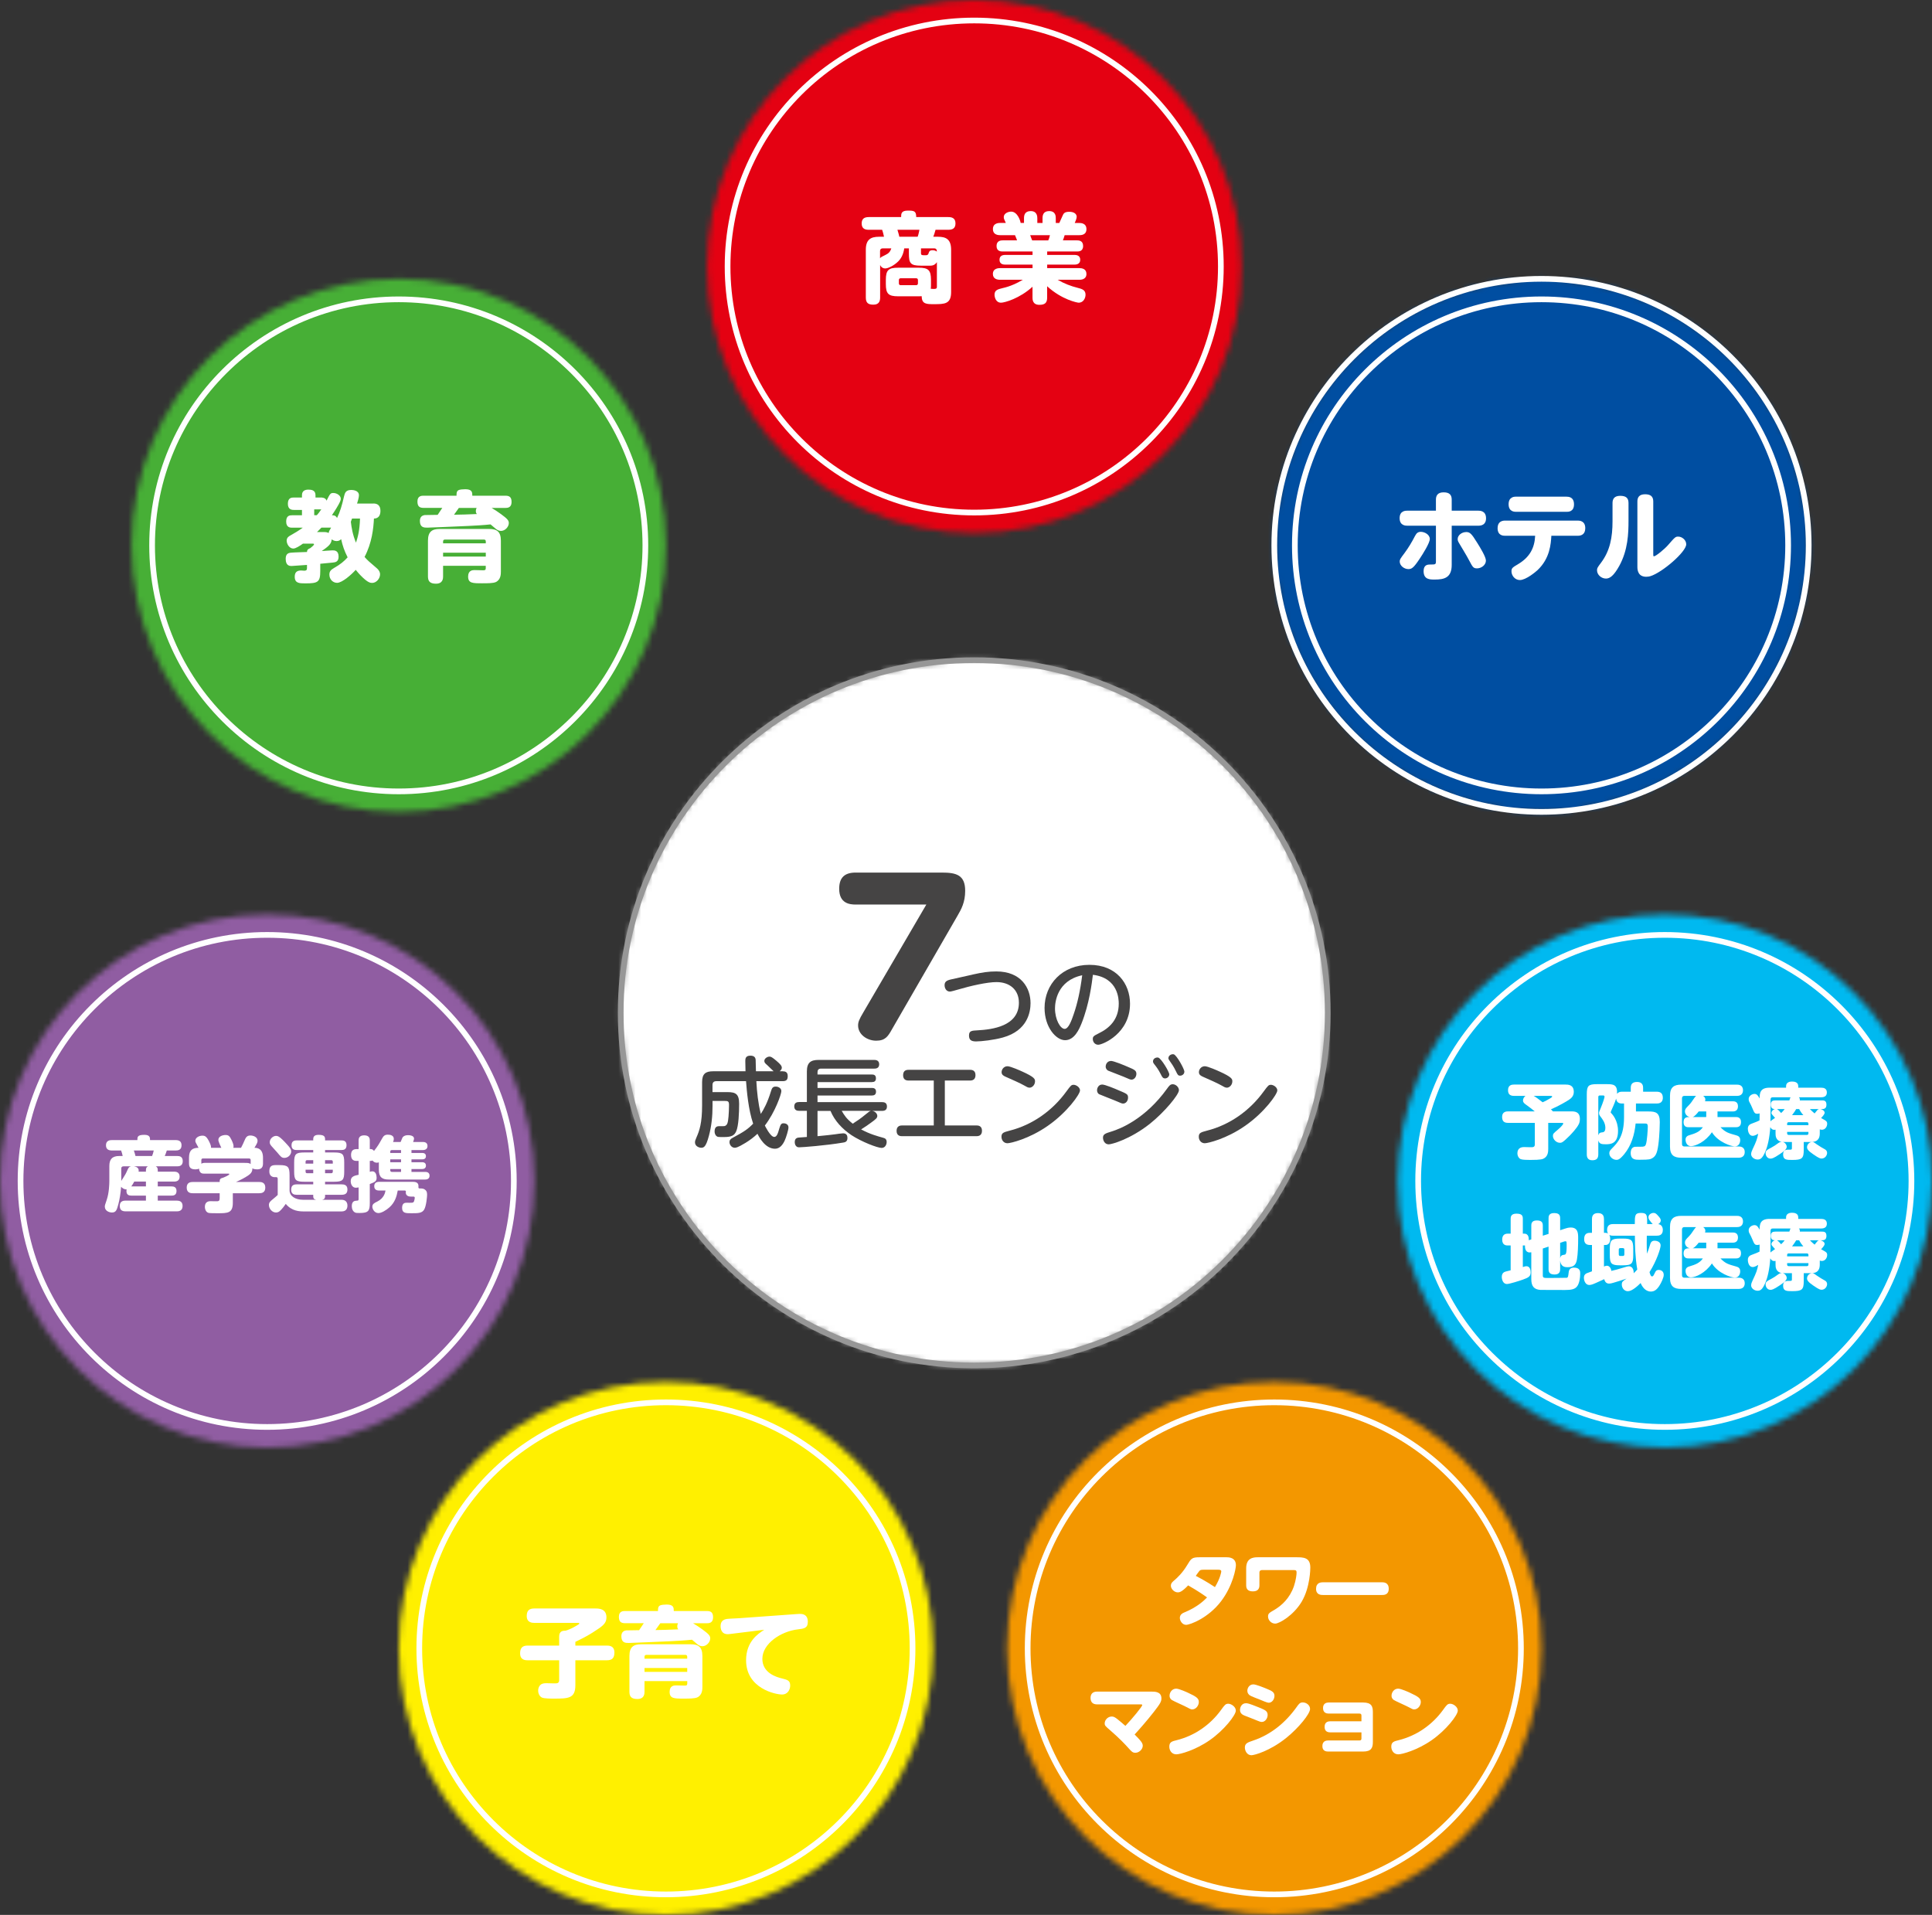 <svg width="339" height="336" viewBox="0 0 339 336" fill="none" xmlns="http://www.w3.org/2000/svg">
<rect x="0" y="0" width="339" height="336" fill="#333333" stroke="none"/>
<g clip-path="url(#clip0_6375_26433)">
<mask id="mask0_6375_26433" style="mask-type:luminance" maskUnits="userSpaceOnUse" x="108" y="115" width="125" height="125">
<path d="M170.943 239.589C205.201 239.589 232.972 211.886 232.972 177.713C232.972 143.54 205.201 115.837 170.943 115.837C136.684 115.837 108.913 143.54 108.913 177.713C108.913 211.886 136.684 239.589 170.943 239.589Z" fill="white"/>
</mask>
<g mask="url(#mask0_6375_26433)">
<path d="M236.579 112.24H105.306V243.186H236.579V112.24Z" fill="white"/>
</g>
<path d="M170.943 239.589C205.201 239.589 232.972 211.886 232.972 177.713C232.972 143.54 205.201 115.837 170.943 115.837C136.684 115.837 108.913 143.54 108.913 177.713C108.913 211.886 136.684 239.589 170.943 239.589Z" stroke="#979797" stroke-miterlimit="10"/>
<mask id="mask1_6375_26433" style="mask-type:luminance" maskUnits="userSpaceOnUse" x="124" y="0" width="94" height="94">
<path d="M170.943 93.533C196.835 93.533 217.826 72.595 217.826 46.767C217.826 20.938 196.835 0 170.943 0C145.05 0 124.06 20.938 124.06 46.767C124.06 72.595 145.05 93.533 170.943 93.533Z" fill="white"/>
</mask>
<g mask="url(#mask1_6375_26433)">
<path d="M221.432 -3.597H120.453V97.131H221.432V-3.597Z" fill="#E40112"/>
</g>
<path d="M170.943 89.936C194.844 89.936 214.219 70.608 214.219 46.767C214.219 22.925 194.844 3.597 170.943 3.597C147.042 3.597 127.666 22.925 127.666 46.767C127.666 70.608 147.042 89.936 170.943 89.936Z" stroke="white" stroke-miterlimit="10"/>
<path d="M157.585 51.99C155.89 51.99 155.435 51.544 155.435 49.846V49.119C155.435 47.378 155.918 46.975 157.585 46.975H161.205C162.886 46.975 163.355 47.392 163.355 49.119V49.846C163.355 50.242 163.355 50.378 163.319 50.673C164.148 50.724 164.393 50.724 164.393 50.328V45.997C164.011 46.601 163.456 46.615 163.218 46.615H161.559C159.741 46.615 159.481 46.169 159.481 44.493V43.579H158.666C158.493 44.687 158.111 45.356 157.613 45.86C156.885 46.587 155.832 47.105 155.312 47.105C154.981 47.105 154.634 46.932 154.433 46.5V52.199C154.433 52.681 154.346 53.458 153.257 53.458C152.355 53.458 151.922 53.163 151.922 52.199V43.838C151.922 42.011 152.802 41.543 154.245 41.543H155.111C155.074 41.32 154.901 40.608 154.779 40.32H152.442C151.886 40.32 151.194 40.198 151.194 39.212C151.194 38.399 151.641 38.09 152.442 38.09H158.118C158.118 37.521 158.118 36.953 159.28 36.953C160.354 36.953 160.765 37.003 160.765 38.09H166.391C166.911 38.09 167.654 38.19 167.654 39.198C167.654 40.047 167.17 40.32 166.391 40.32H164.155C164.018 40.852 163.881 41.234 163.759 41.543H164.588C165.987 41.543 166.889 41.975 166.889 43.838V51.249C166.889 53.371 165.713 53.371 163.845 53.371C162.597 53.371 161.717 53.371 161.732 51.976C161.609 51.99 161.559 51.99 161.213 51.99H157.592H157.585ZM154.418 45.328C154.555 45.119 154.642 45.083 155.356 44.738C155.875 44.479 156.171 44.255 156.394 43.579H154.887C154.577 43.579 154.418 43.752 154.418 44.047V45.328ZM161.018 41.543C161.205 41.025 161.292 40.493 161.328 40.32H157.469C157.714 41.097 157.743 41.284 157.801 41.543H161.018ZM161.068 49.155C161.068 48.947 160.967 48.824 160.736 48.824H158.053C157.83 48.824 157.722 48.947 157.722 49.155V49.709C157.722 49.918 157.823 50.04 158.053 50.04H160.736C160.96 50.04 161.068 49.918 161.068 49.709V49.155ZM161.602 44.407C161.602 44.788 161.739 44.788 162.482 44.788C162.792 44.788 162.879 44.601 162.915 44.493C163.037 44.133 163.102 43.903 163.658 43.903C164.054 43.903 164.278 44.076 164.386 44.148C164.386 43.939 164.372 43.579 163.903 43.579H161.602V44.407Z" fill="white"/>
<path d="M179.677 39.126V38.298C179.677 37.816 179.778 37.039 180.853 37.039C181.993 37.039 182.014 38.003 182.014 38.298V39.126H182.93V38.298C182.93 37.852 183.002 37.039 184.091 37.039C185.253 37.039 185.253 37.989 185.253 38.298V39.126H185.873C185.873 39.126 186.407 37.931 186.464 37.816C186.616 37.471 186.775 37.161 187.626 37.161C188.477 37.161 188.924 37.557 188.924 38.039C188.924 38.385 188.65 38.953 188.578 39.126H189.371C189.616 39.126 190.633 39.126 190.633 40.212C190.633 41.298 189.58 41.263 189.371 41.263H186.811C186.638 41.817 186.623 41.881 186.501 42.176H188.974C189.234 42.176 190.049 42.176 190.049 43.162C190.049 44.148 189.234 44.126 188.974 44.126H183.745V44.73H188.542C188.729 44.73 189.544 44.73 189.544 45.58C189.544 46.428 188.729 46.428 188.542 46.428H183.745V47.047H189.386C189.818 47.047 190.633 47.148 190.633 48.069C190.633 49.091 189.595 49.091 189.386 49.091H185.592C186.681 49.745 187.878 50.199 189.104 50.508C189.869 50.695 190.475 50.889 190.475 51.717C190.475 52.249 190.143 53.112 189.263 53.112C189.054 53.112 186.335 52.609 183.738 50.227V52.227C183.738 53.141 183.341 53.487 182.368 53.487C181.17 53.487 181.17 52.523 181.17 52.227V50.314C178.92 52.371 176.273 53.112 175.645 53.112C174.693 53.112 174.506 52.076 174.506 51.717C174.506 50.954 174.989 50.767 175.963 50.544C177.189 50.27 178.437 49.717 179.461 49.091H175.479C175.032 49.091 174.217 48.968 174.217 48.069C174.217 47.047 175.27 47.047 175.479 47.047H181.177V46.428H176.381C176.172 46.428 175.378 46.428 175.378 45.58C175.378 44.73 176.193 44.73 176.381 44.73H181.177V44.126H175.934C175.674 44.126 174.859 44.126 174.859 43.162C174.859 42.198 175.674 42.176 175.934 42.176H178.458C178.458 42.176 178.249 41.586 178.098 41.263H175.487C175.263 41.263 174.224 41.263 174.224 40.191C174.224 39.118 175.277 39.118 175.487 39.118H176.489C176.157 38.428 176.129 38.342 176.129 38.082C176.129 37.442 176.893 37.133 177.427 37.133C178.566 37.133 179.071 38.845 179.086 39.118H179.677V39.126ZM183.933 42.184C184.055 41.925 184.12 41.716 184.228 41.27H180.766C180.817 41.407 181.04 42.047 181.113 42.184H183.933Z" fill="white"/>
<path d="M150.134 158.719C149.052 158.719 147.249 158.503 147.249 155.949C147.249 153.97 148.222 153.107 150.134 153.107H165.244C167.769 153.107 169.356 153.502 169.356 156.308C169.356 158.323 168.671 159.546 168.021 160.661L156.517 180.591C155.832 181.814 155.363 182.606 153.74 182.606C152.117 182.606 150.566 181.49 150.566 179.944C150.566 179.368 150.711 178.936 151.504 177.605L162.54 158.719H150.134Z" fill="#454444"/>
<path d="M170.625 171.007C172.407 170.612 173.445 170.453 174.816 170.453C179.194 170.453 180.824 173.375 180.824 176.015C180.824 177.555 180.319 180.836 175.977 182.044C174.383 182.49 172.183 182.735 171.253 182.735C170.373 182.735 170.027 182.426 170.027 181.699C170.027 180.872 170.495 180.836 171.548 180.785C174.058 180.649 178.783 180.08 178.783 175.95C178.783 173.655 177.153 172.324 174.852 172.324C173.222 172.324 170.366 172.964 168.029 173.655C167.668 173.756 166.903 173.986 166.68 173.986C166.038 173.986 165.742 173.396 165.742 172.864C165.742 172.274 166.088 172.036 166.831 171.864L170.625 171.015V171.007Z" fill="#454444"/>
<path d="M189.775 179.569C189.357 180.605 188.527 182.519 186.883 182.519C185.325 182.519 183.284 180.274 183.284 176.857C183.284 172.698 186.4 169.295 191.16 169.295C195.92 169.295 198.279 172.612 198.279 176.116C198.279 181.346 193.468 183.318 192.703 183.318C192.098 183.318 191.751 182.8 191.751 182.318C191.751 181.872 191.888 181.764 192.826 181.296C194.629 180.418 196.303 178.915 196.303 176.101C196.303 175.375 196.231 171.597 191.766 171.043C191.593 172.461 191.146 176.123 189.775 179.576V179.569ZM185.116 176.943C185.116 178.893 186.053 180.533 186.811 180.533C187.489 180.533 188.022 179.066 188.405 177.929C189.047 176.08 189.544 173.871 189.89 171.123C185.462 172.072 185.116 175.871 185.116 176.943Z" fill="#454444"/>
<path d="M137.338 187.98C137.684 187.98 138.218 188.03 138.218 188.793C138.218 189.383 138.06 189.707 137.338 189.707H132.715C132.816 191.642 133.025 193.578 133.494 195.456C134.013 194.664 134.655 193.506 135.261 191.534C135.434 190.966 135.557 190.657 136.112 190.657C136.595 190.657 137.1 190.952 137.1 191.448C137.1 192.002 135.989 195.175 134.208 197.492C134.208 197.492 135.16 199.492 135.852 199.492C136.321 199.492 136.509 198.837 136.754 197.974C136.978 197.182 137.187 197.096 137.497 197.096C137.829 197.096 138.348 197.269 138.348 197.823C138.348 198.269 137.93 199.621 137.67 200.168C137.36 200.823 136.841 201.564 135.989 201.564C134.244 201.564 133.184 199.492 132.91 198.938C132.268 199.542 131.561 200.075 130.818 200.528C129.397 201.391 129.123 201.391 128.914 201.391C128.394 201.391 127.998 200.888 127.998 200.391C127.998 200.06 128.171 199.837 128.64 199.6C130.544 198.578 131.2 198.146 132.152 197.168C131.301 194.65 131.042 191.484 130.904 189.707H125.697C125.25 189.707 125.019 189.93 125.019 190.383V191.628H127.666C129.072 191.628 129.693 191.959 129.693 193.664C129.693 195.254 129.606 197.585 129.159 198.549C128.849 199.204 128.394 199.513 127.046 199.513C125.993 199.513 125.935 199.513 125.733 199.355C125.423 199.111 125.387 198.7 125.387 198.542C125.387 197.902 125.646 197.607 126.151 197.607C127.017 197.607 127.118 197.607 127.226 197.556C127.587 197.384 127.731 197.11 127.832 195.902C127.882 195.297 127.918 194.484 127.918 193.901C127.918 193.247 127.76 193.175 127.154 193.175H125.026V194.038C125.026 195.815 124.853 197.592 124.384 199.319C123.865 201.255 123.504 201.391 123.035 201.391C122.689 201.391 121.946 201.147 121.946 200.442C121.946 200.219 121.997 200.06 122.206 199.578C122.74 198.37 123.194 197.038 123.194 193.945V189.887C123.194 188.419 123.8 187.973 125.113 187.973H130.811C130.789 187.405 130.775 186.75 130.775 186.196C130.775 185.836 130.775 185.232 131.655 185.232C132.297 185.232 132.556 185.505 132.592 185.973C132.628 186.527 132.607 187.426 132.643 187.973H135.744C135.607 187.851 134.691 186.973 134.67 186.937C134.273 186.592 134.114 186.455 134.114 186.16C134.114 185.692 134.684 185.397 135.016 185.397C135.275 185.397 135.485 185.498 136.264 186.16C136.97 186.764 137.18 187.038 137.18 187.354C137.18 187.541 137.079 187.771 136.797 187.973H137.353L137.338 187.98Z" fill="#454444"/>
<path d="M143.447 194.909V199.362C144.868 199.226 145.907 199.118 146.513 199.031C146.809 198.981 147.71 198.859 147.934 198.859C148.54 198.859 148.698 199.254 148.698 199.672C148.698 200.348 148.266 200.434 147.934 200.485C144.854 201.003 140.764 201.312 140.231 201.312C139.985 201.312 139.798 201.262 139.625 201.017C139.502 200.859 139.452 200.6 139.452 200.377C139.452 199.65 140.007 199.614 140.195 199.6C140.418 199.585 141.392 199.514 141.579 199.499V194.909H140.245C140.021 194.909 139.365 194.909 139.365 194.146C139.365 193.47 139.834 193.369 140.245 193.369H141.579V188.002C141.579 186.433 142.272 185.98 143.621 185.98H153.387C153.574 185.98 154.267 185.98 154.267 186.743C154.267 187.505 153.61 187.505 153.387 187.505H144.053C143.606 187.505 143.447 187.764 143.447 188.124V188.541H152.968C153.192 188.541 153.697 188.541 153.697 189.196C153.697 189.729 153.401 189.872 152.968 189.872H143.447V190.894H152.918C153.214 190.894 153.711 190.908 153.711 191.549C153.711 192.081 153.379 192.225 152.968 192.225H143.447V193.383H154.75C155.111 193.383 155.63 193.455 155.63 194.146C155.63 194.736 155.284 194.923 154.75 194.923H153.033C153.589 194.995 153.935 195.441 153.935 195.801C153.935 196.161 153.711 196.355 152.86 196.974C152.269 197.405 151.785 197.751 151.093 198.168C152.651 199.017 154.036 199.377 154.901 199.621C155.248 199.708 155.579 199.83 155.579 200.384C155.579 200.866 155.284 201.42 154.699 201.42C153.956 201.42 151.151 200.334 149.398 199.175C147.804 198.103 146.455 196.686 145.727 194.93H143.44L143.447 194.909ZM147.689 194.909C148.172 195.736 148.518 196.29 149.629 197.168C150.393 196.686 151.115 196.182 151.793 195.614C152.536 195.01 152.608 194.938 152.882 194.909H147.689Z" fill="#454444"/>
<path d="M171.303 197.477C171.563 197.477 172.306 197.477 172.306 198.413C172.306 199.348 171.563 199.362 171.303 199.362H158.32C158.061 199.362 157.318 199.362 157.318 198.427C157.318 197.492 158.061 197.477 158.32 197.477H163.845V189.599H159.467C159.207 189.599 158.464 189.599 158.464 188.664C158.464 187.728 159.171 187.714 159.467 187.714H170.164C170.423 187.714 171.166 187.714 171.166 188.649C171.166 189.585 170.438 189.599 170.164 189.599H165.785V197.477H171.31H171.303Z" fill="#454444"/>
<path d="M189.501 191.347C189.501 191.988 187.251 195.182 183.875 197.528C180.572 199.845 177.297 200.6 176.778 200.6C176.1 200.6 175.725 200.032 175.725 199.463C175.725 198.772 176.107 198.672 177.16 198.391C181.192 197.369 184.69 194.866 187.135 191.484C187.9 190.448 187.986 190.347 188.397 190.347C188.809 190.347 189.508 190.765 189.508 191.347H189.501ZM179.288 187.98C181.589 189.016 181.61 189.347 181.61 189.743C181.61 190.347 181.127 190.851 180.644 190.851C180.37 190.851 180.11 190.693 179.764 190.491C178.985 190.045 177.6 189.441 176.489 188.951C176.143 188.793 175.746 188.621 175.746 188.124C175.746 187.656 176.129 187.088 176.785 187.088C177.304 187.088 179.158 187.915 179.295 187.987L179.288 187.98Z" fill="#454444"/>
<path d="M193.374 190.297C193.908 190.297 195.661 191.038 196.303 191.319C197.774 191.937 197.933 192.009 197.933 192.599C197.933 193.189 197.536 193.635 197.082 193.635C196.872 193.635 196.836 193.635 195.625 193.103C195.192 192.916 192.978 192.067 192.855 191.995C192.545 191.808 192.494 191.477 192.494 191.304C192.494 190.822 192.826 190.304 193.374 190.304V190.297ZM193.533 199.657C193.533 199.017 193.93 198.88 195.004 198.549C196.613 198.067 200.991 196.29 204.77 191.038C205.131 190.534 205.34 190.247 205.773 190.247C206.307 190.247 206.862 190.75 206.862 191.297C206.862 192.06 204.367 195.11 201.741 197.204C198.293 199.916 195.062 200.794 194.543 200.794C193.836 200.794 193.54 200.103 193.54 199.657H193.533ZM194.918 186.153C195.423 186.153 197.305 186.93 197.962 187.225C199.015 187.671 199.397 187.829 199.397 188.419C199.397 188.951 199.015 189.441 198.546 189.441C198.337 189.441 198.214 189.39 197.11 188.908C196.692 188.736 194.528 187.908 194.427 187.858C194.254 187.757 194.009 187.527 194.009 187.153C194.009 186.685 194.341 186.167 194.911 186.167L194.918 186.153ZM205.167 188.52C205.167 188.879 204.835 189.225 204.439 189.225C204.042 189.225 203.919 188.98 203.674 188.484C203.256 187.635 202.823 187.102 202.498 186.685C202.311 186.44 202.311 186.304 202.311 186.253C202.311 185.649 202.967 185.491 203.249 185.577C203.768 185.735 205.167 188.066 205.167 188.513V188.52ZM207.814 188.052C207.814 188.469 207.432 188.743 207.071 188.743C206.711 188.743 206.624 188.57 206.343 187.98C205.91 187.081 205.549 186.584 205.203 186.095C205.102 185.958 205.016 185.822 205.016 185.678C205.016 185.145 205.622 184.901 205.968 185.001C206.487 185.174 207.821 187.592 207.821 188.038L207.814 188.052Z" fill="#454444"/>
<path d="M224.122 191.347C224.122 191.988 221.872 195.182 218.496 197.528C215.193 199.845 211.918 200.6 211.399 200.6C210.721 200.6 210.346 200.032 210.346 199.463C210.346 198.772 210.728 198.672 211.781 198.391C215.813 197.369 219.311 194.866 221.756 191.484C222.521 190.448 222.608 190.347 223.019 190.347C223.43 190.347 224.129 190.765 224.129 191.347H224.122ZM213.909 187.98C216.21 189.016 216.232 189.347 216.232 189.743C216.232 190.347 215.748 190.851 215.265 190.851C214.991 190.851 214.731 190.693 214.385 190.491C213.606 190.045 212.221 189.441 211.11 188.951C210.764 188.793 210.368 188.621 210.368 188.124C210.368 187.656 210.75 187.088 211.406 187.088C211.925 187.088 213.779 187.915 213.916 187.987L213.909 187.98Z" fill="#454444"/>
<mask id="mask2_6375_26433" style="mask-type:luminance" maskUnits="userSpaceOnUse" x="223" y="48" width="95" height="95">
<path d="M270.479 142.458C296.371 142.458 317.362 121.52 317.362 95.692C317.362 69.863 296.371 48.925 270.479 48.925C244.586 48.925 223.596 69.863 223.596 95.692C223.596 121.52 244.586 142.458 270.479 142.458Z" fill="white"/>
</mask>
<g mask="url(#mask2_6375_26433)">
<path d="M320.968 45.328H219.989V146.056H320.968V45.328Z" fill="#004EA1"/>
</g>
<path d="M270.479 142.458C296.371 142.458 317.362 121.52 317.362 95.692C317.362 69.863 296.371 48.925 270.479 48.925C244.586 48.925 223.596 69.863 223.596 95.692C223.596 121.52 244.586 142.458 270.479 142.458Z" stroke="white" stroke-miterlimit="10"/>
<path d="M270.479 138.861C294.38 138.861 313.755 119.533 313.755 95.692C313.755 71.85 294.38 52.523 270.479 52.523C246.578 52.523 227.202 71.85 227.202 95.692C227.202 119.533 246.578 138.861 270.479 138.861Z" stroke="white" stroke-miterlimit="10"/>
<path d="M251.956 87.669C251.956 87.029 252.202 86.389 253.305 86.389C254.329 86.389 254.726 86.835 254.726 87.669V89.605H259.364C259.66 89.605 260.749 89.605 260.749 90.936C260.749 92.094 259.934 92.245 259.364 92.245H254.726V99.116C254.726 101.397 253.392 101.692 251.733 101.692C250.882 101.692 249.793 101.692 249.793 100.21C249.793 99.052 250.571 99.052 250.99 99.052C251.855 99.052 251.956 99.052 251.956 98.483V92.245H246.972C246.662 92.245 245.587 92.245 245.587 90.914C245.587 89.583 246.677 89.605 246.972 89.605H251.956V87.669ZM245.602 98.534C245.602 98.174 245.688 98.052 246.467 97.016C247.16 96.08 247.751 95.08 248.285 94.044C248.559 93.512 248.84 93.317 249.309 93.317C249.966 93.317 250.882 93.799 250.882 94.576C250.882 95.267 249.67 97.203 249.078 98.08C248.054 99.62 247.708 99.857 247.124 99.857C246.359 99.857 245.602 99.239 245.602 98.526V98.534ZM257.251 93.353C257.943 93.353 258.217 93.663 259.205 95.253C259.674 95.994 260.727 97.706 260.727 98.361C260.727 99.138 259.934 99.728 259.169 99.728C258.513 99.728 258.405 99.505 257.784 98.332C257.315 97.433 256.399 95.951 256.017 95.296C255.808 94.951 255.772 94.814 255.772 94.569C255.786 93.893 256.515 93.361 257.243 93.361L257.251 93.353Z" fill="white"/>
<path d="M264.088 94.008C263.814 94.008 262.776 94.008 262.776 92.677C262.776 91.555 263.54 91.346 264.088 91.346H276.848C277.107 91.346 278.16 91.36 278.16 92.677C278.16 93.785 277.432 94.008 276.848 94.008H272.21C272.123 95.44 271.965 97.98 269.786 100.037C269.455 100.347 267.745 101.779 266.685 101.779C265.819 101.779 265.213 100.987 265.213 100.26C265.213 99.692 265.365 99.584 266.411 98.965C268.438 97.742 269.267 96.13 269.368 94.008H264.088ZM274.871 87.151C275.145 87.151 276.184 87.151 276.184 88.497C276.184 89.842 275.131 89.806 274.871 89.806H266.021C265.762 89.806 264.709 89.806 264.709 88.475C264.709 87.144 265.762 87.144 266.021 87.144H274.871V87.151Z" fill="white"/>
<path d="M282.942 88.259C282.942 87.569 283.238 87 284.291 87C285.344 87 285.748 87.418 285.748 88.259V91.368C285.748 93.562 285.662 96.512 284.118 99.311C283.166 101.023 282.474 101.519 281.796 101.519C280.966 101.519 280.223 100.843 280.223 100.066C280.223 99.685 280.295 99.584 280.966 98.685C282.502 96.627 282.942 94.267 282.942 91.483V88.252V88.259ZM290.09 97.253C290.09 97.498 290.09 97.613 290.213 97.613C290.545 97.613 292.103 96.318 292.687 95.641C293.935 94.21 293.985 94.159 294.49 94.159C295.11 94.159 295.875 94.728 295.875 95.504C295.875 96.836 291.648 100.476 289.571 101.102C289.398 101.153 289.153 101.203 288.864 101.203C287.443 101.203 287.306 100.066 287.306 99.49V87.986C287.306 87.295 287.602 86.727 288.655 86.727C289.621 86.727 290.09 87.108 290.09 87.986V97.246V97.253Z" fill="white"/>
<mask id="mask3_6375_26433" style="mask-type:luminance" maskUnits="userSpaceOnUse" x="23" y="48" width="94" height="95">
<path d="M69.964 142.458C95.857 142.458 116.847 121.52 116.847 95.692C116.847 69.863 95.857 48.925 69.964 48.925C44.071 48.925 23.081 69.863 23.081 95.692C23.081 121.52 44.071 142.458 69.964 142.458Z" fill="white"/>
</mask>
<g mask="url(#mask3_6375_26433)">
<path d="M120.453 45.328H19.474V146.056H120.453V45.328Z" fill="#47AF36"/>
</g>
<path d="M69.964 138.861C93.865 138.861 113.24 119.533 113.24 95.692C113.24 71.85 93.865 52.523 69.964 52.523C46.063 52.523 26.687 71.85 26.687 95.692C26.687 119.533 46.063 138.861 69.964 138.861Z" stroke="white" stroke-miterlimit="10"/>
<path d="M65.528 88.346C66.257 88.346 66.754 88.705 66.754 89.641C66.754 90.418 66.422 90.986 65.615 90.986C65.528 92.713 65.268 95.253 63.97 97.721C64.504 98.339 64.662 98.462 66.098 99.692C66.567 100.088 66.689 100.469 66.689 100.764C66.689 101.527 66.033 102.282 65.304 102.282C64.973 102.282 64.576 102.21 63.645 101.332C63.025 100.742 62.621 100.246 62.419 99.987C61.691 100.8 60.046 102.268 59.145 102.268C58.467 102.268 57.796 101.714 57.796 100.814C57.796 100.224 58.092 99.965 58.625 99.656C59.736 99.016 60.342 98.519 60.998 97.793C60.407 96.634 60.118 95.756 59.859 94.598C59.722 94.735 59.498 94.943 59.065 94.943C58.633 94.943 58.337 94.735 58.2 94.634C58.149 95.497 57.543 95.915 56.454 96.692C56.75 96.677 58.063 96.569 58.322 96.569C58.683 96.569 59.412 96.569 59.412 97.677C59.412 98.591 58.842 98.663 58.373 98.713C58.236 98.728 56.505 98.886 56.195 98.922V100.203C56.195 102.153 55.776 102.361 53.584 102.361C52.545 102.361 51.715 102.361 51.715 101.189C51.715 100.289 52.249 100.102 52.841 100.102C52.927 100.102 53.31 100.138 53.396 100.138C53.706 100.138 53.865 100.052 53.865 99.692V99.124C53.555 99.138 51.319 99.311 51.167 99.311C50.872 99.311 50.129 99.311 50.129 98.066C50.129 97.275 50.489 97.03 51.03 96.98C51.824 96.908 53.093 96.893 53.872 96.857C53.872 96.411 54.146 96.303 54.442 96.181C54.615 96.044 55.098 95.663 55.098 95.526C55.098 95.404 54.997 95.389 54.925 95.389H53.158C52.624 95.771 51.896 96.253 51.463 96.253C50.785 96.253 50.302 95.476 50.302 94.857C50.302 94.325 50.699 94.094 50.944 93.958C51.946 93.389 52.242 93.217 53.122 92.591H51.29C50.958 92.591 50.215 92.591 50.215 91.519C50.215 90.447 50.836 90.411 51.29 90.411H52.985V89.475H51.6C51.29 89.475 50.511 89.475 50.511 88.403C50.511 87.331 51.153 87.295 51.6 87.295H52.985V86.878C52.985 86.115 53.54 85.914 54.096 85.914C54.615 85.914 55.358 85.986 55.358 86.878V87.295H56.26C56.483 87.295 57.125 87.295 57.298 87.849C57.919 86.605 57.991 86.504 58.495 86.504C59.101 86.504 59.794 86.95 59.794 87.504C59.794 87.727 59.722 87.95 59.412 88.526C58.979 89.303 58.546 89.943 58.236 90.411C58.532 90.411 58.892 90.411 59.138 90.893C59.671 89.806 60.017 88.633 60.349 87.166C60.508 86.489 60.659 85.971 61.633 85.971C61.792 85.971 62.982 85.986 62.982 86.907C62.982 87.288 62.758 88.043 62.65 88.36H65.557L65.528 88.346ZM55.589 90.403C55.834 90.13 56.058 89.849 56.382 89.367C56.332 89.367 56.296 89.382 56.224 89.382H55.134V90.403H55.582H55.589ZM56.526 93.353C57.096 93.353 57.356 93.353 57.666 93.526C57.717 93.217 57.825 93.044 58.099 92.576H56.404C55.957 93.044 55.762 93.217 55.625 93.353H56.526ZM61.77 90.986C61.669 91.26 61.633 91.382 61.561 91.555C61.684 92.576 61.871 93.799 62.463 95.217C62.773 94.281 63.105 93.145 63.169 90.986H61.763H61.77Z" fill="white"/>
<path d="M86.265 89.123C86.77 89.418 87.39 89.828 87.909 90.209C88.984 91.001 89.28 91.296 89.28 91.778C89.28 92.432 88.638 93.159 87.895 93.159C87.498 93.159 87.217 92.95 87.044 92.828C86.907 92.706 86.229 92.137 86.077 92.015C84.764 92.152 83.43 92.224 82.096 92.288C80.466 92.375 75.085 92.584 74.977 92.584C74.407 92.584 73.678 92.569 73.678 91.411C73.678 90.821 73.953 90.447 74.544 90.375C74.681 90.36 76.52 90.339 76.794 90.339C77.213 89.734 77.472 89.317 77.609 89.116H74.32C73.541 89.116 73.246 88.785 73.246 87.979C73.246 86.979 74.025 86.979 74.32 86.979H80.105C80.105 86.619 80.091 86.216 80.437 86.015C80.66 85.878 81.302 85.842 81.648 85.842C82.875 85.842 82.875 86.432 82.875 86.979H88.688C89.453 86.979 89.763 87.288 89.763 88.101C89.763 89.123 88.969 89.123 88.688 89.123H86.265ZM77.746 99.275V101.138C77.746 101.448 77.746 102.419 76.499 102.419C75.388 102.419 75.092 101.937 75.092 101.138V94.871C75.092 93.245 75.857 92.814 77.155 92.814H85.825C87.137 92.814 87.888 93.245 87.888 94.871V100.275C87.888 100.706 87.888 101.728 86.986 102.138C86.517 102.347 85.514 102.347 84.613 102.347C82.918 102.347 82.139 102.347 82.139 101.153C82.139 100.066 82.932 100.03 83.264 100.03C83.336 100.03 84.7 100.066 84.786 100.066C85.06 100.066 85.233 100.03 85.233 99.721V99.275H77.739H77.746ZM77.746 95.339H85.24V95.008C85.24 94.799 85.139 94.677 84.93 94.677H78.056C77.847 94.677 77.746 94.814 77.746 95.008V95.339ZM85.24 96.98H77.746V97.656H85.24V96.98ZM80.516 89.123C80.379 89.31 79.788 90.144 79.665 90.317C80.927 90.303 82.016 90.267 83.683 90.195C83.596 90.109 83.495 89.972 83.495 89.677C83.495 89.403 83.582 89.231 83.632 89.123H80.516Z" fill="white"/>
<mask id="mask4_6375_26433" style="mask-type:luminance" maskUnits="userSpaceOnUse" x="245" y="160" width="94" height="94">
<path d="M292.117 253.979C318.01 253.979 339 233.041 339 207.212C339 181.384 318.01 160.445 292.117 160.445C266.224 160.445 245.234 181.384 245.234 207.212C245.234 233.041 266.224 253.979 292.117 253.979Z" fill="white"/>
</mask>
<g mask="url(#mask4_6375_26433)">
<path d="M342.606 156.848H241.628V257.576H342.606V156.848Z" fill="#00B9F0"/>
</g>
<path d="M292.117 250.381C316.018 250.381 335.394 231.054 335.394 207.212C335.394 183.37 316.018 164.043 292.117 164.043C268.216 164.043 248.84 183.37 248.84 207.212C248.84 231.054 268.216 250.381 292.117 250.381Z" stroke="white" stroke-miterlimit="10"/>
<path d="M269.31 197.024H264.622C264.03 197.024 263.569 196.837 263.569 195.974C263.569 195.01 264.391 195.01 264.622 195.01H269.296C268.805 194.592 268.401 194.304 267.738 193.815C267.464 193.614 267.233 193.441 267.233 193.096C267.233 192.75 267.449 192.463 267.666 192.29H265.675C265.098 192.29 264.607 192.103 264.607 191.297C264.607 190.347 265.314 190.304 265.675 190.304H274.691C275.124 190.304 276.148 190.304 276.148 191.585C276.148 192.347 275.672 192.707 275.355 192.937C274.951 193.225 273.45 194.089 272.138 194.65C272.296 194.794 272.368 194.88 272.469 195.01H275.73C276.263 195.01 277.215 195.038 277.215 196.333C277.215 196.722 277.129 197.038 277.042 197.211C276.667 198.003 275.686 198.995 275.427 199.269C274.172 200.521 273.999 200.521 273.71 200.521C273.046 200.521 272.484 199.888 272.484 199.326C272.484 198.938 272.599 198.852 273.248 198.305C274.1 197.6 274.301 197.197 274.301 197.154C274.301 197.053 274.2 197.024 274.114 197.024H271.662V201.571C271.662 202.075 271.618 202.794 271.012 203.197C270.709 203.399 270.435 203.528 268.488 203.528C267.897 203.528 267.19 203.514 266.858 203.399C266.541 203.284 266.252 202.881 266.252 202.348C266.252 202.089 266.324 201.269 267.392 201.269C267.55 201.269 268.329 201.298 268.502 201.298C269.022 201.312 269.31 201.283 269.31 200.794V197.024ZM269.108 192.29C269.498 192.506 269.887 192.794 270.681 193.412C271.041 193.254 271.33 193.124 271.878 192.793C272.037 192.707 272.354 192.52 272.354 192.419C272.354 192.319 272.253 192.29 272.152 192.29H269.108Z" fill="white"/>
<path d="M284.572 193.628C283.952 193.628 283.635 193.312 283.577 192.765C283.332 193.556 282.827 194.635 282.784 194.736C282.755 194.794 282.625 195.11 282.625 195.153C282.625 195.211 282.625 195.254 282.784 195.398C282.87 195.484 283.909 196.564 283.909 198.434C283.909 200.708 282.596 200.78 281.774 200.78C281.038 200.78 280.62 200.737 280.447 200.104V202.535C280.447 203.298 280.115 203.586 279.379 203.586C278.442 203.586 278.427 202.809 278.427 202.535V192.031C278.427 190.52 278.701 190.232 280.216 190.232H281.961C283.072 190.232 283.837 190.304 283.736 191.93C283.952 191.642 284.226 191.556 284.63 191.556H286.145V190.908C286.145 190.304 286.347 189.844 287.27 189.844C288.309 189.844 288.309 190.664 288.309 190.908V191.556H290.674C291.208 191.556 291.771 191.714 291.771 192.621C291.771 193.628 290.934 193.628 290.674 193.628H287.054V195.024H289.29C290.516 195.024 291.237 195.225 291.237 196.88C291.237 197.039 291.208 199.226 290.977 200.895C290.761 202.435 290.487 202.996 289.679 203.341C289.318 203.499 288.309 203.499 287.616 203.499C286.982 203.499 286.13 203.499 286.13 202.305C286.13 202.061 286.174 201.528 286.592 201.312C286.808 201.197 286.808 201.212 287.847 201.212C288.467 201.212 288.655 201.168 288.785 200.823C289.016 200.262 289.131 198.103 289.131 197.715C289.131 197.139 288.943 197.139 288.583 197.139H286.996C286.808 199.082 286.246 200.996 285.005 202.507C284.197 203.485 283.894 203.514 283.62 203.514C283.072 203.514 282.38 203.039 282.38 202.348C282.38 202.061 282.495 201.859 282.827 201.528C283.822 200.521 284.962 199.384 284.962 196.046V193.628H284.572ZM280.721 192.218C280.519 192.218 280.447 192.319 280.447 192.491V199.197C280.605 198.751 280.793 198.722 281.211 198.679C281.529 198.636 281.687 198.377 281.687 197.902C281.687 197.038 281.182 196.377 280.851 195.945C280.692 195.743 280.577 195.571 280.577 195.297C280.577 195.139 280.605 195.067 280.865 194.448C281.327 193.326 281.543 192.563 281.543 192.434C281.543 192.218 281.37 192.218 281.269 192.218H280.721Z" fill="white"/>
<path d="M304.581 196.002C304.797 196.002 305.49 196.002 305.49 196.895C305.49 197.787 304.811 197.787 304.581 197.787H301.883C302.763 198.679 303.196 198.808 304.653 199.211C304.985 199.312 305.345 199.456 305.345 200.06C305.345 200.463 305.143 201.154 304.408 201.154C303.787 201.154 301.465 200.42 300.383 198.665C299.243 200.348 297.512 201.111 296.719 201.111C295.882 201.111 295.752 200.233 295.752 199.988C295.752 199.384 296.228 199.24 296.488 199.168C297.426 198.88 298.19 198.636 298.796 197.787H296.315C296.055 197.787 295.406 197.787 295.406 196.909C295.406 196.031 295.998 196.002 296.474 196.002C295.882 195.844 295.651 195.369 295.651 195.01C295.651 194.621 295.81 194.463 296.329 193.93C296.675 193.571 296.805 193.383 297.281 192.678C297.426 192.463 297.512 192.376 297.613 192.29H295.55C295.276 192.29 295.132 192.434 295.132 192.722V200.737C295.132 201.024 295.276 201.168 295.55 201.168H305.057C305.273 201.168 306.139 201.168 306.139 202.147C306.139 203.125 305.288 203.14 305.057 203.14H295.002C293.747 203.14 293.026 202.722 293.026 201.183V192.29C293.026 190.75 293.747 190.318 295.002 190.318H304.768C304.985 190.318 305.836 190.318 305.836 191.297C305.836 192.275 304.999 192.29 304.768 192.29H298.839C298.984 192.391 299.229 192.563 299.229 192.952C299.229 193.081 299.2 193.168 299.171 193.24H304.033C304.263 193.24 304.956 193.24 304.956 194.117C304.956 194.995 304.263 195.024 304.033 195.024H301.364V196.002H304.581ZM299.373 196.002C299.387 195.945 299.387 195.93 299.387 195.873V195.024H298.06C297.757 195.412 297.368 195.887 297.007 196.002H299.373Z" fill="white"/>
<path d="M319.309 198.852C319.309 199.485 319.165 200.377 317.794 200.377H316.496V201.729C316.496 203.269 316.208 203.528 314.491 203.528C313.496 203.528 312.875 203.528 312.875 202.578C312.875 201.701 313.467 201.715 314.073 201.729C314.404 201.729 314.419 201.686 314.419 201.399V200.377H312.818C313.236 200.463 313.51 200.895 313.51 201.226C313.51 201.672 312.89 202.104 312.298 202.506C311.159 203.284 310.856 203.298 310.668 203.298C310.019 203.298 309.803 202.665 309.803 202.363C309.803 201.902 310.005 201.787 310.827 201.355C311.332 201.082 311.418 201.01 312.024 200.578C312.313 200.377 312.457 200.348 312.659 200.362C311.548 200.161 311.548 199.254 311.548 198.88V198.218C311.476 198.233 311.404 198.247 311.317 198.247C311.043 198.247 310.813 198.118 310.625 197.772C310.495 199.744 310.135 201.211 309.731 202.118C309.211 203.312 308.851 203.456 308.389 203.456C307.841 203.456 307.264 203.039 307.264 202.521C307.264 202.219 307.379 201.96 307.538 201.614C308.173 200.276 308.317 199.888 308.504 198.923C308.317 199.039 307.899 199.298 307.552 199.298C306.773 199.298 306.687 198.262 306.687 198.06C306.687 197.427 307.091 197.254 307.451 197.125C308.115 196.895 308.432 196.736 308.735 196.592C308.75 196.189 308.75 196.117 308.75 195.815V195.355C308.663 195.384 308.533 195.427 308.36 195.427C307.884 195.427 307.812 195.254 307.423 194.319C307.264 193.945 307.235 193.887 306.932 193.311C306.86 193.182 306.831 192.98 306.831 192.837C306.831 192.304 307.408 191.944 307.855 191.944C308.302 191.944 308.49 192.275 308.75 192.75C308.75 191.772 308.865 190.851 310.495 190.851H313.395V190.577C313.395 189.887 314.073 189.772 314.419 189.772C314.837 189.772 315.53 189.858 315.53 190.577V190.851H319.54C320.03 190.851 320.55 190.995 320.55 191.685C320.55 192.29 320.175 192.534 319.54 192.534H315.645C315.833 192.721 315.818 192.909 315.804 193.081H319.641C320.016 193.081 320.478 193.081 320.478 193.829C320.478 194.52 320.074 194.607 319.641 194.607H319.425C319.742 194.664 320.16 194.909 320.16 195.24C320.16 195.527 319.771 195.93 319.54 196.175C319.655 196.233 320.146 196.506 320.247 196.578C320.564 196.779 320.607 196.938 320.607 197.182C320.607 197.657 320.29 198.233 319.67 198.233C319.511 198.233 319.396 198.19 319.309 198.161V198.852ZM310.668 195.801C310.668 195.93 310.654 196.592 310.654 196.751C310.755 196.635 310.827 196.592 311.462 196.146C311.404 196.089 311.346 196.031 311.202 195.858C310.87 195.499 310.827 195.456 310.827 195.268C310.827 194.995 311.087 194.707 311.418 194.607C311.159 194.592 310.712 194.549 310.712 193.829C310.712 193.196 311.058 193.081 311.534 193.081H313.972C313.986 192.995 314.145 192.578 314.174 192.534H311.058C310.798 192.534 310.668 192.664 310.668 192.937V195.801ZM311.793 194.607C312.01 194.707 312.327 195.067 312.529 195.297C312.76 195.081 312.948 194.88 313.149 194.607H311.793ZM313.582 197.427H317.318V197.182C317.318 196.995 317.232 196.909 317.044 196.909H313.856C313.669 196.909 313.582 196.995 313.582 197.182V197.427ZM313.582 198.607V198.866C313.582 199.024 313.654 199.139 313.856 199.139H317.044C317.261 199.139 317.318 199.01 317.318 198.866V198.607H313.582ZM316.424 195.671C315.991 195.168 315.847 194.894 315.688 194.607H315.169C315.01 194.88 314.823 195.182 314.448 195.671H316.424ZM317.968 200.377C318.213 200.377 318.271 200.42 318.761 200.78C319.223 201.111 319.756 201.413 320.189 201.658C320.362 201.758 320.593 201.917 320.593 202.305C320.593 202.694 320.261 203.284 319.627 203.284C319.439 203.284 319.223 203.284 318.155 202.535C317.246 201.917 317.073 201.6 317.073 201.298C317.073 200.78 317.52 200.377 317.968 200.377ZM317.578 194.607C317.809 194.837 318.126 195.153 318.4 195.369C318.53 195.211 318.775 194.894 318.905 194.75C318.949 194.707 319.035 194.635 319.165 194.607H317.578Z" fill="white"/>
<path d="M268.69 217.472V215.069C268.69 214.795 268.69 214.148 269.642 214.148C270.508 214.148 270.71 214.479 270.71 215.069V216.824L271.719 216.508V213.774C271.719 213.5 271.719 212.853 272.671 212.853C273.508 212.853 273.753 213.141 273.753 213.774V215.86L274.677 215.558C274.792 215.515 275.21 215.385 275.6 215.385C276.913 215.385 276.913 216.465 276.913 217.256C276.913 218.522 276.869 220.033 276.696 221.012C276.552 221.832 276.206 222.35 275.08 222.35C274.691 222.35 273.883 222.35 273.753 221.213V222.681C273.753 222.926 273.753 223.631 272.801 223.631C271.965 223.631 271.719 223.3 271.719 222.681V218.738L270.71 219.069V223.832C270.71 224.235 271.012 224.235 271.388 224.235C271.575 224.235 274.792 224.235 274.922 224.206C275.153 224.149 275.167 223.918 275.239 223.343C275.268 223.026 275.34 222.422 276.177 222.422C277.273 222.422 277.273 223.141 277.273 223.458C277.273 224.163 277.129 225.372 276.595 225.861C276.206 226.235 275.643 226.35 274.576 226.35C274.013 226.35 270.479 226.35 270.306 226.336C269.18 226.264 268.69 225.703 268.69 224.437V219.731C268.618 219.745 268.531 219.76 268.401 219.76C267.608 219.76 267.565 218.911 267.579 218.537H267.204V222.321C267.579 222.206 267.666 222.177 267.824 222.177C268.502 222.177 268.575 222.94 268.575 223.257C268.575 223.933 268.257 224.163 267.19 224.537C266.613 224.739 264.882 225.3 264.406 225.3C263.771 225.3 263.511 224.58 263.511 224.048C263.511 223.717 263.627 223.4 263.886 223.242C264.074 223.127 264.333 223.069 265.069 222.897V218.537H264.564C264.348 218.537 263.583 218.537 263.583 217.515C263.583 216.666 264.074 216.465 264.564 216.465H265.069V213.874C265.069 213.601 265.069 212.954 266.065 212.954C267.06 212.954 267.204 213.313 267.204 213.874V216.465H267.449C268.272 216.465 268.257 217.314 268.243 217.616L268.69 217.472ZM273.753 218.076V220.81C273.825 220.278 274.1 220.22 274.475 220.163C274.705 220.134 274.893 220.12 274.893 218.623C274.893 217.875 274.893 217.803 274.691 217.803C274.648 217.803 274.518 217.817 274.475 217.832L273.753 218.076Z" fill="white"/>
<path d="M279.336 218.45H278.961C278.326 218.45 277.966 218.119 277.966 217.443C277.966 216.724 278.24 216.321 278.961 216.321H279.336V213.932C279.336 213.659 279.336 212.853 280.375 212.853C281.356 212.853 281.442 213.5 281.442 213.932V216.321H281.745C281.947 216.321 282.077 216.407 282.149 216.45C282.034 216.249 281.99 216.047 281.99 215.817C281.99 214.824 282.712 214.781 283.058 214.781H286.852C286.852 213.284 286.852 212.824 287.948 212.824C289.044 212.824 289.044 213.313 289.016 214.781H289.996C289.867 214.666 289.737 214.493 289.434 214.105C289.376 214.018 289.246 213.831 289.246 213.572C289.246 213.141 289.722 212.824 290.141 212.824C290.458 212.824 290.631 212.968 291.006 213.4C291.28 213.716 291.41 213.903 291.41 214.148C291.41 214.321 291.309 214.594 290.963 214.795C291.093 214.81 291.194 214.839 291.309 214.896C291.713 215.126 291.771 215.572 291.771 215.803C291.771 216.824 290.977 216.824 290.631 216.824H288.958C288.958 217.069 288.943 217.932 288.943 218.119C288.943 218.724 288.958 219.573 288.987 219.976C289.189 219.486 289.275 219.227 289.506 218.479C289.621 218.091 289.751 217.702 290.314 217.702C290.372 217.702 291.381 217.702 291.381 218.551C291.381 219.026 290.718 221.17 289.434 223.213C289.578 223.731 289.679 223.962 289.867 223.962C290.069 223.962 290.097 223.89 290.415 223.257C290.501 223.084 290.617 222.825 291.064 222.825C291.295 222.825 291.929 222.954 291.929 223.703C291.929 224.177 291.497 225.07 291.208 225.53C290.732 226.307 290.271 226.624 289.665 226.624C288.684 226.624 288.121 225.732 287.876 225.127C287.4 225.602 286.376 226.566 285.64 226.566C284.991 226.566 284.572 225.976 284.572 225.401C284.572 224.911 284.717 224.811 285.409 224.35C284.399 224.681 283.577 224.955 283.087 225.084C282.74 225.185 282.553 225.228 282.337 225.228C281.702 225.228 281.558 224.681 281.485 224.451C280.923 224.71 280.836 224.753 280.028 225.113C279.783 225.228 279.235 225.473 278.874 225.473C278.211 225.473 277.922 224.739 277.922 224.221C277.922 224.034 277.937 223.631 278.413 223.415C278.442 223.4 279.278 223.098 279.336 223.069V218.45ZM281.442 222.235C281.543 222.192 281.774 222.091 281.961 222.091C282.452 222.091 282.712 222.667 282.74 222.998C283.462 222.825 283.923 222.71 284.659 222.479C285.308 222.278 285.597 222.192 285.827 222.192C286.563 222.192 286.693 223.069 286.65 223.415C286.866 223.213 287.097 222.983 287.284 222.753C286.909 220.465 286.881 218.666 286.866 216.824H283.058C282.74 216.824 282.538 216.781 282.38 216.68C282.524 216.939 282.538 217.242 282.538 217.429C282.538 218.263 282.019 218.45 281.759 218.45H281.442V222.235ZM286.578 220.235C286.578 221.702 286.318 222.019 284.789 222.019H284.255C282.74 222.019 282.466 221.717 282.466 220.235V219.112C282.466 217.63 282.74 217.328 284.255 217.328H284.789C286.304 217.328 286.578 217.63 286.578 219.112V220.235ZM285.02 219.271C285.02 219.098 284.933 218.997 284.731 218.997H284.313C284.125 218.997 284.039 219.098 284.039 219.271V220.105C284.039 220.292 284.14 220.379 284.313 220.379H284.731C284.904 220.379 285.02 220.307 285.02 220.105V219.271Z" fill="white"/>
<path d="M304.581 219.026C304.797 219.026 305.49 219.026 305.49 219.918C305.49 220.81 304.811 220.81 304.581 220.81H301.883C302.763 221.702 303.196 221.832 304.653 222.235C304.985 222.336 305.345 222.48 305.345 223.084C305.345 223.487 305.143 224.177 304.408 224.177C303.787 224.177 301.465 223.444 300.383 221.688C299.243 223.372 297.512 224.134 296.719 224.134C295.882 224.134 295.752 223.257 295.752 223.012C295.752 222.408 296.228 222.264 296.488 222.192C297.426 221.904 298.19 221.659 298.796 220.81H296.315C296.055 220.81 295.406 220.81 295.406 219.933C295.406 219.055 295.998 219.026 296.474 219.026C295.882 218.868 295.651 218.393 295.651 218.033C295.651 217.645 295.81 217.486 296.329 216.954C296.675 216.594 296.805 216.407 297.281 215.702C297.426 215.486 297.512 215.4 297.613 215.313H295.55C295.276 215.313 295.132 215.457 295.132 215.745V223.76C295.132 224.048 295.276 224.192 295.55 224.192H305.057C305.273 224.192 306.139 224.192 306.139 225.17C306.139 226.149 305.288 226.163 305.057 226.163H295.002C293.747 226.163 293.026 225.746 293.026 224.206V215.313C293.026 213.774 293.747 213.342 295.002 213.342H304.768C304.985 213.342 305.836 213.342 305.836 214.321C305.836 215.299 304.999 215.313 304.768 215.313H298.839C298.984 215.414 299.229 215.587 299.229 215.975C299.229 216.105 299.2 216.191 299.171 216.263H304.033C304.263 216.263 304.956 216.263 304.956 217.141C304.956 218.019 304.263 218.047 304.033 218.047H301.364V219.026H304.581ZM299.373 219.026C299.387 218.968 299.387 218.954 299.387 218.896V218.047H298.06C297.757 218.436 297.368 218.911 297.007 219.026H299.373Z" fill="white"/>
<path d="M319.309 221.875C319.309 222.508 319.165 223.4 317.794 223.4H316.496V224.753C316.496 226.293 316.208 226.552 314.491 226.552C313.496 226.552 312.875 226.552 312.875 225.602C312.875 224.724 313.467 224.739 314.073 224.753C314.404 224.753 314.419 224.71 314.419 224.422V223.4H312.818C313.236 223.487 313.51 223.918 313.51 224.249C313.51 224.695 312.89 225.127 312.298 225.53C311.159 226.307 310.856 226.321 310.668 226.321C310.019 226.321 309.803 225.688 309.803 225.386C309.803 224.926 310.005 224.811 310.827 224.379C311.332 224.105 311.418 224.034 312.024 223.602C312.313 223.4 312.457 223.372 312.659 223.386C311.548 223.185 311.548 222.278 311.548 221.904V221.242C311.476 221.256 311.404 221.271 311.317 221.271C311.043 221.271 310.813 221.141 310.625 220.796C310.495 222.767 310.135 224.235 309.731 225.142C309.211 226.336 308.851 226.48 308.389 226.48C307.841 226.48 307.264 226.062 307.264 225.544C307.264 225.242 307.379 224.983 307.538 224.638C308.173 223.3 308.317 222.911 308.504 221.947C308.317 222.062 307.899 222.321 307.552 222.321C306.773 222.321 306.687 221.285 306.687 221.084C306.687 220.45 307.091 220.278 307.451 220.148C308.115 219.918 308.432 219.76 308.735 219.616C308.75 219.213 308.75 219.141 308.75 218.839V218.378C308.663 218.407 308.533 218.45 308.36 218.45C307.884 218.45 307.812 218.278 307.423 217.342C307.264 216.968 307.235 216.911 306.932 216.335C306.86 216.206 306.831 216.004 306.831 215.86C306.831 215.328 307.408 214.968 307.855 214.968C308.302 214.968 308.49 215.299 308.75 215.774C308.75 214.795 308.865 213.874 310.495 213.874H313.395V213.601C313.395 212.91 314.073 212.795 314.419 212.795C314.837 212.795 315.53 212.882 315.53 213.601V213.874H319.54C320.03 213.874 320.55 214.018 320.55 214.709C320.55 215.313 320.175 215.558 319.54 215.558H315.645C315.833 215.745 315.818 215.932 315.804 216.105H319.641C320.016 216.105 320.478 216.105 320.478 216.853C320.478 217.544 320.074 217.63 319.641 217.63H319.425C319.742 217.688 320.16 217.932 320.16 218.263C320.16 218.551 319.771 218.954 319.54 219.199C319.655 219.256 320.146 219.53 320.247 219.601C320.564 219.803 320.607 219.961 320.607 220.206C320.607 220.681 320.29 221.256 319.67 221.256C319.511 221.256 319.396 221.213 319.309 221.184V221.875ZM310.668 218.824C310.668 218.954 310.654 219.616 310.654 219.774C310.755 219.659 310.827 219.616 311.462 219.17C311.404 219.112 311.346 219.055 311.202 218.882C310.87 218.522 310.827 218.479 310.827 218.292C310.827 218.019 311.087 217.731 311.418 217.63C311.159 217.616 310.712 217.573 310.712 216.853C310.712 216.22 311.058 216.105 311.534 216.105H313.972C313.986 216.018 314.145 215.601 314.174 215.558H311.058C310.798 215.558 310.668 215.687 310.668 215.961V218.824ZM311.793 217.63C312.01 217.731 312.327 218.091 312.529 218.321C312.76 218.105 312.948 217.904 313.149 217.63H311.793ZM313.582 220.45H317.318V220.206C317.318 220.019 317.232 219.932 317.044 219.932H313.856C313.669 219.932 313.582 220.019 313.582 220.206V220.45ZM313.582 221.63V221.889C313.582 222.048 313.654 222.163 313.856 222.163H317.044C317.261 222.163 317.318 222.033 317.318 221.889V221.63H313.582ZM316.424 218.695C315.991 218.191 315.847 217.918 315.688 217.63H315.169C315.01 217.904 314.823 218.206 314.448 218.695H316.424ZM317.968 223.4C318.213 223.4 318.271 223.444 318.761 223.803C319.223 224.134 319.756 224.436 320.189 224.681C320.362 224.782 320.593 224.94 320.593 225.329C320.593 225.717 320.261 226.307 319.627 226.307C319.439 226.307 319.223 226.307 318.155 225.559C317.246 224.94 317.073 224.624 317.073 224.321C317.073 223.803 317.52 223.4 317.968 223.4ZM317.578 217.63C317.809 217.86 318.126 218.177 318.4 218.393C318.53 218.234 318.775 217.918 318.905 217.774C318.949 217.731 319.035 217.659 319.165 217.63H317.578Z" fill="white"/>
<mask id="mask5_6375_26433" style="mask-type:luminance" maskUnits="userSpaceOnUse" x="0" y="160" width="94" height="94">
<path d="M46.883 253.979C72.776 253.979 93.766 233.041 93.766 207.212C93.766 181.384 72.776 160.445 46.883 160.445C20.99 160.445 0 181.384 0 207.212C0 233.041 20.99 253.979 46.883 253.979Z" fill="white"/>
</mask>
<g mask="url(#mask5_6375_26433)">
<path d="M97.372 156.848H-3.606V257.576H97.372V156.848Z" fill="#905DA2"/>
</g>
<path d="M46.883 250.381C70.784 250.381 90.16 231.054 90.16 207.212C90.16 183.37 70.784 164.043 46.883 164.043C22.982 164.043 3.606 183.37 3.606 207.212C3.606 231.054 22.982 250.381 46.883 250.381Z" stroke="white" stroke-miterlimit="10"/>
<path d="M23.066 209.788C22.749 209.788 22.186 209.759 22.186 208.982C22.186 208.852 22.201 208.78 22.215 208.694C21.739 208.709 21.436 208.45 21.249 208.234C21.177 209.399 20.96 210.579 20.773 211.284C20.499 212.32 20.354 212.752 19.633 212.752C19.157 212.752 18.393 212.464 18.393 211.73C18.393 211.515 18.421 211.414 18.724 210.536C19.143 209.313 19.186 207.759 19.186 207.212V204.593C19.186 203.428 19.676 202.838 20.931 202.838H21.523C21.465 202.507 21.393 202.276 21.249 201.873H19.648C19.042 201.873 18.595 201.658 18.595 200.952C18.595 200.103 19.287 200.046 19.648 200.046H24.105C24.105 199.499 24.105 199.125 25.331 199.125C26.327 199.125 26.327 199.629 26.327 200.046H30.813C31.448 200.046 31.852 200.276 31.852 200.967C31.852 201.801 31.231 201.873 30.813 201.873H29.269C29.154 202.233 29.053 202.521 28.909 202.838H31.101C31.534 202.838 32.068 202.938 32.068 203.758C32.068 204.579 31.433 204.651 31.101 204.651H27.336C27.538 204.766 27.683 204.91 27.683 205.298V205.586H30.539C30.813 205.586 31.52 205.615 31.52 206.464C31.52 207.313 30.77 207.327 30.539 207.327H27.683V208.176H30.092C30.438 208.176 30.972 208.234 30.972 208.982C30.972 209.788 30.337 209.788 30.092 209.788H27.683V210.666H30.986C31.404 210.666 32.039 210.752 32.039 211.615C32.039 212.551 31.246 212.551 30.986 212.551H22.057C21.278 212.551 21.018 212.22 21.018 211.558C21.018 210.666 21.811 210.666 22.057 210.666H25.605V209.788H23.066ZM21.278 207.212C21.35 207.097 21.407 206.996 21.552 206.78C21.941 206.176 22.085 205.946 22.331 205.37C22.533 204.924 22.634 204.723 22.98 204.651H21.667C21.407 204.651 21.278 204.795 21.278 205.039V207.212ZM23.557 207.327C23.326 207.744 23.196 207.96 23.038 208.176H25.605V207.327H23.557ZM26.687 202.838C26.831 202.463 26.889 202.276 26.976 201.873H23.485C23.615 202.233 23.672 202.435 23.773 202.838H26.687ZM25.605 205.586V205.298C25.605 204.866 25.793 204.751 25.951 204.651H23.528C24.004 204.737 24.336 204.953 24.336 205.385C24.336 205.485 24.321 205.543 24.321 205.586H25.605Z" fill="white"/>
<path d="M38.834 201.399C38.675 201.082 38.314 200.291 38.314 200.017C38.314 199.355 39.122 199.154 39.584 199.154C40.132 199.154 40.319 199.398 40.622 200.017C40.81 200.391 40.983 200.837 40.983 201.14C40.983 201.255 40.954 201.355 40.94 201.399H42.296C42.57 200.881 42.728 200.535 42.873 200.19C43.118 199.614 43.291 199.24 43.94 199.24C44.416 199.24 45.195 199.485 45.195 200.175C45.195 200.492 45.036 200.737 44.647 201.399C45.224 201.399 46.147 201.586 46.147 203.14V204.176C46.147 205.039 45.614 205.183 45.109 205.183C45.022 205.183 44.532 205.183 44.286 204.996C44.301 205.716 43.868 206.018 43.594 206.219C42.974 206.651 42.195 207.054 41.401 207.399H45.498C45.743 207.399 46.551 207.399 46.551 208.378C46.551 209.27 45.916 209.371 45.498 209.371H40.853V211.054C40.853 212.853 39.959 212.882 38.242 212.882C37.694 212.882 36.886 212.882 36.612 212.824C36.035 212.68 35.948 211.989 35.948 211.759C35.948 210.766 36.756 210.766 36.958 210.766C37.146 210.766 37.997 210.795 38.17 210.781C38.473 210.738 38.545 210.594 38.545 210.191V209.371H33.813C33.539 209.371 32.76 209.356 32.76 208.392C32.76 207.543 33.323 207.399 33.813 207.399H38.545C38.545 207.039 38.545 206.78 39.093 206.665C39.223 206.622 40.233 206.205 40.233 206.032C40.233 205.931 40.132 205.931 40.06 205.931H35.833C35.544 205.931 34.996 205.931 34.924 205.054C34.766 205.14 34.535 205.183 34.318 205.183C33.611 205.183 33.164 204.982 33.164 204.176V203.14C33.164 201.816 33.756 201.413 34.838 201.399C34.304 200.42 34.275 200.377 34.275 200.161C34.275 199.614 34.924 199.269 35.516 199.269C35.963 199.269 36.251 199.398 36.727 200.363C36.987 200.895 37.045 201.154 37.03 201.399H38.834ZM35.328 204.19C35.588 204.046 35.833 204.046 35.847 204.046H42.93C43.478 204.046 43.738 204.061 43.983 204.248V203.557C43.983 203.384 43.897 203.269 43.681 203.269H35.617C35.4 203.269 35.328 203.399 35.328 203.557V204.19Z" fill="white"/>
<path d="M54.961 209.644H52.047C51.6 209.644 51.095 209.514 51.095 208.766C51.095 208.205 51.283 207.816 52.047 207.816H54.961V207.356H53.389C51.903 207.356 51.615 207.083 51.615 205.586V203.989C51.615 202.507 51.889 202.219 53.389 202.219H54.961V201.787H52.047C51.802 201.787 51.153 201.787 51.153 200.952C51.153 200.118 51.788 200.103 52.047 200.103H54.961V199.888C54.961 199.528 55.091 199.125 55.885 199.125C56.837 199.125 57.039 199.398 57.039 199.888V200.103H59.924C60.169 200.103 60.804 200.103 60.804 200.938C60.804 201.773 60.198 201.787 59.924 201.787H57.039V202.219H58.625C60.126 202.219 60.4 202.492 60.4 203.989V205.586C60.4 207.054 60.14 207.356 58.625 207.356H57.039V207.816H59.924C60.241 207.816 60.962 207.831 60.962 208.694C60.962 209.37 60.645 209.644 59.924 209.644H57.039V209.917C57.039 210.435 56.663 210.493 56.476 210.522H59.938C60.717 210.522 60.962 211.04 60.962 211.529C60.962 211.961 60.818 212.565 59.938 212.565H53.36C52.552 212.565 51.196 212.522 50.143 211.241C49.855 211.673 49.523 212.061 49.436 212.148C49.133 212.493 48.888 212.752 48.412 212.752C47.792 212.752 47.186 212.133 47.186 211.428C47.186 211.04 47.388 210.809 47.821 210.464C48.426 209.96 48.499 209.903 48.729 209.673V206.924C48.729 206.78 48.729 206.55 48.484 206.55H48.196C47.821 206.55 47.258 206.363 47.258 205.557C47.258 204.751 47.547 204.435 48.325 204.435H49.032C50.533 204.435 50.807 204.723 50.807 206.219V208.867C50.807 209.874 51.816 210.522 53.187 210.522H55.509C55.322 210.493 54.961 210.435 54.961 209.917V209.644ZM50.417 200.866C50.864 201.355 51.095 201.672 51.095 202.032C51.095 202.579 50.59 203.169 49.898 203.169C49.436 203.169 49.278 202.981 48.672 202.248C48.513 202.061 47.777 201.255 47.633 201.096C47.431 200.852 47.33 200.679 47.33 200.42C47.33 199.787 47.936 199.326 48.398 199.312C48.744 199.312 49.032 199.326 50.417 200.866ZM54.961 204.176V203.571H53.879C53.721 203.571 53.62 203.658 53.62 203.83V204.176H54.961ZM54.961 205.241H53.62V205.586C53.62 205.759 53.706 205.859 53.879 205.859H54.961V205.241ZM57.039 204.176H58.395V203.83C58.395 203.672 58.308 203.571 58.135 203.571H57.039V204.176ZM57.039 205.241V205.859H58.135C58.308 205.859 58.395 205.744 58.395 205.586V205.241H57.039Z" fill="white"/>
<path d="M70.296 200.377C70.584 199.701 70.613 199.571 70.728 199.47C70.887 199.326 71.147 199.183 71.579 199.183C71.767 199.183 72.647 199.197 72.647 199.787C72.647 199.945 72.517 200.276 72.488 200.377H74.176C74.378 200.377 75.013 200.391 75.013 201.082C75.013 201.773 74.364 201.801 74.176 201.801H72.2V202.305H74.075C74.205 202.305 74.739 202.305 74.739 202.866C74.739 203.427 74.205 203.427 74.075 203.427H72.2V203.931H74.046C74.191 203.931 74.739 203.931 74.739 204.521C74.739 205.111 74.191 205.125 74.046 205.125H72.2V205.629H74.594C74.753 205.629 75.373 205.629 75.373 206.291C75.373 206.953 74.767 206.967 74.594 206.967H68.189C67.064 206.967 66.473 206.564 66.473 205.255V203.946C66.386 203.974 66.3 204.017 66.127 204.017C65.824 204.017 65.55 203.874 65.348 203.629C65.261 203.672 65.203 203.701 65.074 203.701H64.886V205.615C65.074 205.557 65.189 205.528 65.333 205.528C65.91 205.528 66.083 206.147 66.083 206.636C66.083 207.212 65.881 207.399 64.886 207.759V211.054C64.886 212.479 64.655 212.838 63.083 212.838C62.621 212.838 62.477 212.824 62.333 212.766C61.929 212.594 61.727 212.133 61.727 211.644C61.727 210.795 62.188 210.694 62.549 210.68C62.867 210.666 62.924 210.666 62.924 210.32V208.349C62.838 208.363 62.607 208.406 62.434 208.406C61.857 208.406 61.539 207.845 61.539 207.255C61.539 206.449 62.145 206.291 62.924 206.133V203.701H62.607C62.304 203.701 61.597 203.687 61.597 202.665C61.597 201.73 62.16 201.629 62.607 201.629H62.924V200.132C62.924 199.888 62.924 199.211 63.905 199.211C64.886 199.211 64.886 199.873 64.886 200.132V201.629H65.088C65.203 201.629 65.478 201.686 65.622 201.96C66.372 200.981 66.43 200.852 67.05 199.758C67.281 199.341 67.497 199.096 68.045 199.096C68.29 199.096 68.536 199.125 68.752 199.24C69.026 199.384 69.098 199.614 69.098 199.859C69.098 200.046 69.041 200.233 68.969 200.377H70.296ZM66.545 208.896C66.343 208.896 65.665 208.896 65.665 208.133C65.665 207.37 66.343 207.37 66.545 207.37H72.503C72.835 207.37 73.426 207.457 73.426 208.075C73.426 208.133 73.412 208.363 73.426 208.406C73.469 208.536 73.585 208.536 73.7 208.536H73.902C74.277 208.536 74.508 208.665 74.695 208.852C74.854 209.011 74.941 209.212 74.941 209.644C74.941 209.946 74.796 211.644 74.421 212.248C74.046 212.882 73.339 212.882 72.2 212.882C71.19 212.882 70.555 212.882 70.555 211.932C70.555 211.04 71.118 211.04 71.363 211.04C71.507 211.04 72.113 211.054 72.243 211.04C72.46 211.025 72.589 210.968 72.661 210.752C72.719 210.594 72.777 210.263 72.777 210.162C72.777 210.004 72.647 209.96 72.56 209.96H72.084C71.233 209.96 71.204 209.37 71.204 209.298C71.204 209.227 71.219 209.068 71.219 209.025C71.204 208.953 71.132 208.896 71.046 208.896H69.791C69.603 209.932 69.3 210.982 68.334 211.845C67.742 212.378 66.92 212.853 66.401 212.853C65.679 212.853 65.333 212.104 65.333 211.745C65.333 211.255 65.68 211.083 66.213 210.824C67.41 210.219 67.584 209.241 67.641 208.896H66.545ZM68.478 202.305H70.368V201.801H68.752C68.565 201.801 68.478 201.902 68.478 202.06V202.305ZM70.368 203.427H68.478V203.931H70.368V203.427ZM68.478 205.125V205.356C68.478 205.528 68.579 205.629 68.752 205.629H70.368V205.125H68.478Z" fill="white"/>
<mask id="mask6_6375_26433" style="mask-type:luminance" maskUnits="userSpaceOnUse" x="176" y="242" width="95" height="94">
<path d="M223.596 336C249.489 336 270.479 315.062 270.479 289.233C270.479 263.405 249.489 242.467 223.596 242.467C197.703 242.467 176.713 263.405 176.713 289.233C176.713 315.062 197.703 336 223.596 336Z" fill="white"/>
</mask>
<g mask="url(#mask6_6375_26433)">
<path d="M274.085 238.869H173.106V339.597H274.085V238.869Z" fill="#F39700"/>
</g>
<path d="M223.596 332.403C247.497 332.403 266.872 313.075 266.872 289.233C266.872 265.392 247.497 246.064 223.596 246.064C199.695 246.064 180.319 265.392 180.319 289.233C180.319 313.075 199.695 332.403 223.596 332.403Z" stroke="white" stroke-miterlimit="10"/>
<path d="M215.229 273.246C215.546 273.246 216.859 273.246 216.859 274.642C216.859 275.175 216.354 278.196 214.262 280.959C212.012 283.924 208.795 285.103 208.117 285.103C207.439 285.103 207.021 284.37 207.021 283.895C207.021 283.262 207.54 283.031 207.93 282.873C210.036 281.995 211.19 280.916 211.796 280.297C211.363 279.981 210.324 279.232 208.478 278.182C207.324 279.405 206.891 279.405 206.66 279.405C206.04 279.405 205.448 278.801 205.448 278.24C205.448 277.779 205.766 277.534 206.069 277.275C206.53 276.887 207.482 276.009 208.305 274.628C209.012 273.448 209.141 273.246 210.497 273.246H215.229ZM211.204 275.434C210.786 275.434 210.613 275.477 210.469 275.621C210.368 275.721 209.964 276.311 209.819 276.513C210.454 276.844 211.666 277.477 213.181 278.484C214.147 276.887 214.291 275.793 214.291 275.736C214.291 275.434 213.959 275.434 213.729 275.434H211.204Z" fill="white"/>
<path d="M221.461 275.491C221.187 275.491 220.985 275.606 220.985 275.966V278.168C220.985 278.729 220.739 279.232 219.845 279.232C218.951 279.232 218.662 278.801 218.662 278.168V275.189C218.662 273.405 219.845 273.246 220.682 273.246H227.419C228.674 273.246 229.914 273.246 229.914 275.045C229.914 275.16 229.914 278.484 228.399 281.046C226.957 283.463 224.476 284.888 223.754 284.888C223.033 284.888 222.499 284.254 222.499 283.65C222.499 283.118 222.701 283.003 223.596 282.485C224.894 281.722 226.308 280.441 227.043 278.312C227.404 277.247 227.505 276.225 227.505 275.952C227.505 275.606 227.433 275.491 227 275.491H221.461Z" fill="white"/>
<path d="M242.464 277.635C242.796 277.635 243.676 277.65 243.676 278.772C243.676 279.894 242.782 279.866 242.464 279.866H232.136C231.833 279.866 230.924 279.866 230.924 278.786C230.924 277.707 231.746 277.635 232.136 277.635H242.464Z" fill="white"/>
<path d="M201.986 296.817C202.65 296.817 203.789 296.817 203.789 298.011C203.789 298.587 203.559 298.961 202.433 300.414C201.222 301.968 199.779 303.594 199.087 304.343C200.082 305.35 200.515 305.796 200.515 306.314C200.515 306.962 199.851 307.551 199.231 307.551C198.741 307.551 198.567 307.35 198.034 306.76C197.457 306.113 196.476 305.062 194.817 303.623C193.937 302.86 193.836 302.774 193.836 302.386C193.836 301.81 194.37 301.191 195.076 301.191C195.423 301.191 195.639 301.321 196.072 301.652C196.577 302.055 196.952 302.386 197.471 302.832C198.683 301.551 200.428 299.436 200.428 299.177C200.428 299.062 200.313 299.062 200.125 299.062H192.494C191.773 299.062 191.355 298.687 191.355 297.925C191.355 297.421 191.571 296.817 192.494 296.817H201.986Z" fill="white"/>
<path d="M216.845 300.155C216.845 300.918 214.839 303.551 212.272 305.336C209.762 307.091 207.078 307.825 206.4 307.825C205.593 307.825 205.174 307.134 205.174 306.472C205.174 305.652 205.665 305.537 206.487 305.336C209.603 304.559 212.329 302.673 214.219 300.083C214.897 299.148 215.041 298.947 215.532 298.947C216.022 298.947 216.845 299.465 216.845 300.155ZM208.449 297.018C209.978 297.723 210.353 298.026 210.353 298.644C210.353 299.263 209.848 299.939 209.199 299.939C208.954 299.939 208.939 299.925 207.8 299.335C207.454 299.162 205.924 298.486 205.636 298.299C205.477 298.198 205.218 297.982 205.218 297.536C205.218 296.975 205.636 296.299 206.386 296.299C206.891 296.299 208.334 296.961 208.449 297.018Z" fill="white"/>
<path d="M218.619 298.86C218.879 298.86 219.081 298.86 220.855 299.58C221.922 300.011 222.427 300.213 222.427 300.904C222.427 301.522 221.994 302.141 221.403 302.141C221.201 302.141 221.028 302.083 220.754 301.968C220.076 301.681 218.994 301.278 218.316 301.004C218.056 300.889 217.58 300.659 217.58 300.04C217.58 299.479 217.927 298.86 218.619 298.86ZM218.431 306.631C218.431 305.897 218.922 305.738 219.888 305.408C222.99 304.371 225.572 302.242 227.476 299.58C227.923 298.947 228.097 298.716 228.601 298.716C229.193 298.716 229.871 299.177 229.871 299.867C229.871 300.716 227.895 303.163 225.702 304.933C222.831 307.249 220.076 307.983 219.585 307.983C218.792 307.983 218.431 307.177 218.431 306.631ZM219.917 295.551C220.379 295.551 221.72 296.097 222.312 296.342C223.149 296.687 223.625 296.918 223.625 297.551C223.625 298.184 223.192 298.774 222.615 298.774C222.355 298.774 221.504 298.414 221.071 298.227C220.797 298.112 219.499 297.637 219.282 297.464C219.037 297.277 218.864 297.033 218.864 296.659C218.864 296.256 219.167 295.551 219.917 295.551Z" fill="white"/>
<path d="M233.405 303.969C232.597 303.969 232.424 303.465 232.424 302.99C232.424 302.717 232.482 302.026 233.405 302.026H238.887V301.004C238.887 300.803 238.786 300.673 238.541 300.673H233.131C232.15 300.673 232.15 299.882 232.15 299.695C232.15 299.537 232.15 298.731 233.131 298.731H239.175C240.676 298.731 240.892 299.436 240.892 300.429V305.638C240.892 306.674 240.632 307.336 239.175 307.336H233.016C232.064 307.336 232.035 306.616 232.035 306.372C232.035 306.113 232.092 305.393 233.016 305.393H238.541C238.786 305.393 238.887 305.278 238.887 305.062V303.969H233.405Z" fill="white"/>
<path d="M255.794 300.155C255.794 300.918 253.788 303.551 251.221 305.336C248.711 307.091 246.027 307.825 245.349 307.825C244.542 307.825 244.123 307.134 244.123 306.472C244.123 305.652 244.614 305.537 245.436 305.336C248.552 304.559 251.278 302.673 253.168 300.083C253.846 299.148 253.99 298.947 254.481 298.947C254.971 298.947 255.794 299.465 255.794 300.155ZM247.398 297.018C248.927 297.723 249.302 298.026 249.302 298.644C249.302 299.263 248.797 299.939 248.148 299.939C247.903 299.939 247.888 299.925 246.749 299.335C246.403 299.162 244.873 298.486 244.585 298.299C244.426 298.198 244.167 297.982 244.167 297.536C244.167 296.975 244.585 296.299 245.335 296.299C245.84 296.299 247.282 296.961 247.398 297.018Z" fill="white"/>
<mask id="mask7_6375_26433" style="mask-type:luminance" maskUnits="userSpaceOnUse" x="69" y="242" width="95" height="94">
<path d="M116.847 336C142.74 336 163.73 315.062 163.73 289.233C163.73 263.405 142.74 242.467 116.847 242.467C90.954 242.467 69.964 263.405 69.964 289.233C69.964 315.062 90.954 336 116.847 336Z" fill="white"/>
</mask>
<g mask="url(#mask7_6375_26433)">
<path d="M167.336 238.869H66.358V339.597H167.336V238.869Z" fill="#FFF000"/>
</g>
<path d="M116.847 332.403C140.748 332.403 160.123 313.075 160.123 289.233C160.123 265.392 140.748 246.064 116.847 246.064C92.946 246.064 73.57 265.392 73.57 289.233C73.57 313.075 92.946 332.403 116.847 332.403Z" stroke="white" stroke-miterlimit="10"/>
<path d="M100.957 295.702C100.957 298.047 99.673 298.047 97.185 298.047C96.651 298.047 95.504 298.047 95.122 297.874C94.74 297.716 94.43 297.234 94.43 296.651C94.43 296.119 94.675 295.666 95.072 295.479C95.331 295.356 95.692 295.342 95.836 295.342C96.06 295.342 97.048 295.378 97.235 295.378C97.769 295.378 98.115 295.378 98.115 294.773V291.32H92.576C92.244 291.32 91.263 291.32 91.263 290.111C91.263 289.176 91.645 288.744 92.576 288.744H98.115V287.176C98.115 286.176 98.757 286.125 99.255 286.125C99.983 285.902 100.589 285.593 101.282 285.175C101.613 284.988 101.642 284.952 101.642 284.881C101.642 284.758 101.505 284.758 101.455 284.758H93.737C93.463 284.758 92.424 284.758 92.424 283.564C92.424 282.614 92.843 282.233 93.737 282.233H104.455C105.011 282.233 106.41 282.233 106.41 283.787C106.41 284.65 105.977 285.118 105.025 285.773C103.366 286.895 102.76 287.204 100.957 288.089V288.744H106.496C106.843 288.744 107.809 288.759 107.809 289.953C107.809 290.903 107.427 291.32 106.496 291.32H100.957V295.709V295.702Z" fill="white"/>
<path d="M121.607 284.823C122.112 285.118 122.732 285.528 123.252 285.909C124.326 286.701 124.622 286.996 124.622 287.478C124.622 288.133 123.98 288.859 123.237 288.859C122.841 288.859 122.559 288.651 122.386 288.528C122.249 288.406 121.571 287.838 121.42 287.715C120.107 287.852 118.773 287.924 117.438 287.989C115.808 288.075 110.427 288.284 110.326 288.284C109.757 288.284 109.028 288.269 109.028 287.111C109.028 286.521 109.302 286.147 109.894 286.075C110.031 286.06 111.87 286.039 112.144 286.039C112.562 285.435 112.822 285.017 112.959 284.816H109.67C108.891 284.816 108.595 284.485 108.595 283.679C108.595 282.679 109.374 282.679 109.67 282.679H115.455C115.455 282.319 115.44 281.916 115.787 281.715C116.01 281.578 116.652 281.542 116.998 281.542C118.224 281.542 118.224 282.132 118.224 282.679H124.045C124.81 282.679 125.12 282.988 125.12 283.801C125.12 284.823 124.326 284.823 124.045 284.823H121.622H121.607ZM113.089 294.975V296.838C113.089 297.148 113.089 298.119 111.841 298.119C110.73 298.119 110.442 297.637 110.442 296.838V290.572C110.442 288.946 111.206 288.514 112.505 288.514H121.182C122.494 288.514 123.245 288.946 123.245 290.572V295.975C123.245 296.407 123.245 297.428 122.343 297.838C121.874 298.047 120.872 298.047 119.97 298.047C118.275 298.047 117.496 298.047 117.496 296.853C117.496 295.766 118.289 295.73 118.621 295.73C118.693 295.73 120.056 295.766 120.143 295.766C120.417 295.766 120.59 295.73 120.59 295.421V294.975H113.096H113.089ZM113.089 291.039H120.583V290.708C120.583 290.5 120.482 290.377 120.273 290.377H113.399C113.19 290.377 113.089 290.514 113.089 290.708V291.039ZM120.583 292.68H113.089V293.356H120.583V292.68ZM115.859 284.823C115.722 285.01 115.13 285.845 115.008 286.017C116.27 286.003 117.359 285.967 119.025 285.895C118.939 285.809 118.838 285.672 118.838 285.377C118.838 285.104 118.924 284.931 118.975 284.823H115.859Z" fill="white"/>
<path d="M128.517 286.658C128.185 286.694 127.926 286.744 127.702 286.744C126.541 286.744 126.44 285.744 126.44 285.327C126.44 284.564 126.836 284.168 127.565 284.067C127.897 284.017 129.332 283.967 129.628 283.945L139.704 283.218C139.877 283.204 140.122 283.182 140.324 283.182C140.685 283.182 141.745 283.183 141.745 284.564C141.745 285.701 141.053 285.773 140.014 285.895C137.086 286.226 133.768 288.363 133.768 291.075C133.768 293.579 136.314 294.284 137.093 294.478C138.182 294.752 138.651 294.86 138.651 295.759C138.651 296.378 138.29 297.328 137.216 297.328C136.054 297.328 130.912 296.256 130.912 291.32C130.912 288.039 133.003 286.672 134.1 285.967L128.524 286.658H128.517Z" fill="white"/>
</g>
<defs>
<clipPath id="clip0_6375_26433">
<rect width="339" height="336" fill="white"/>
</clipPath>
</defs>
</svg>
